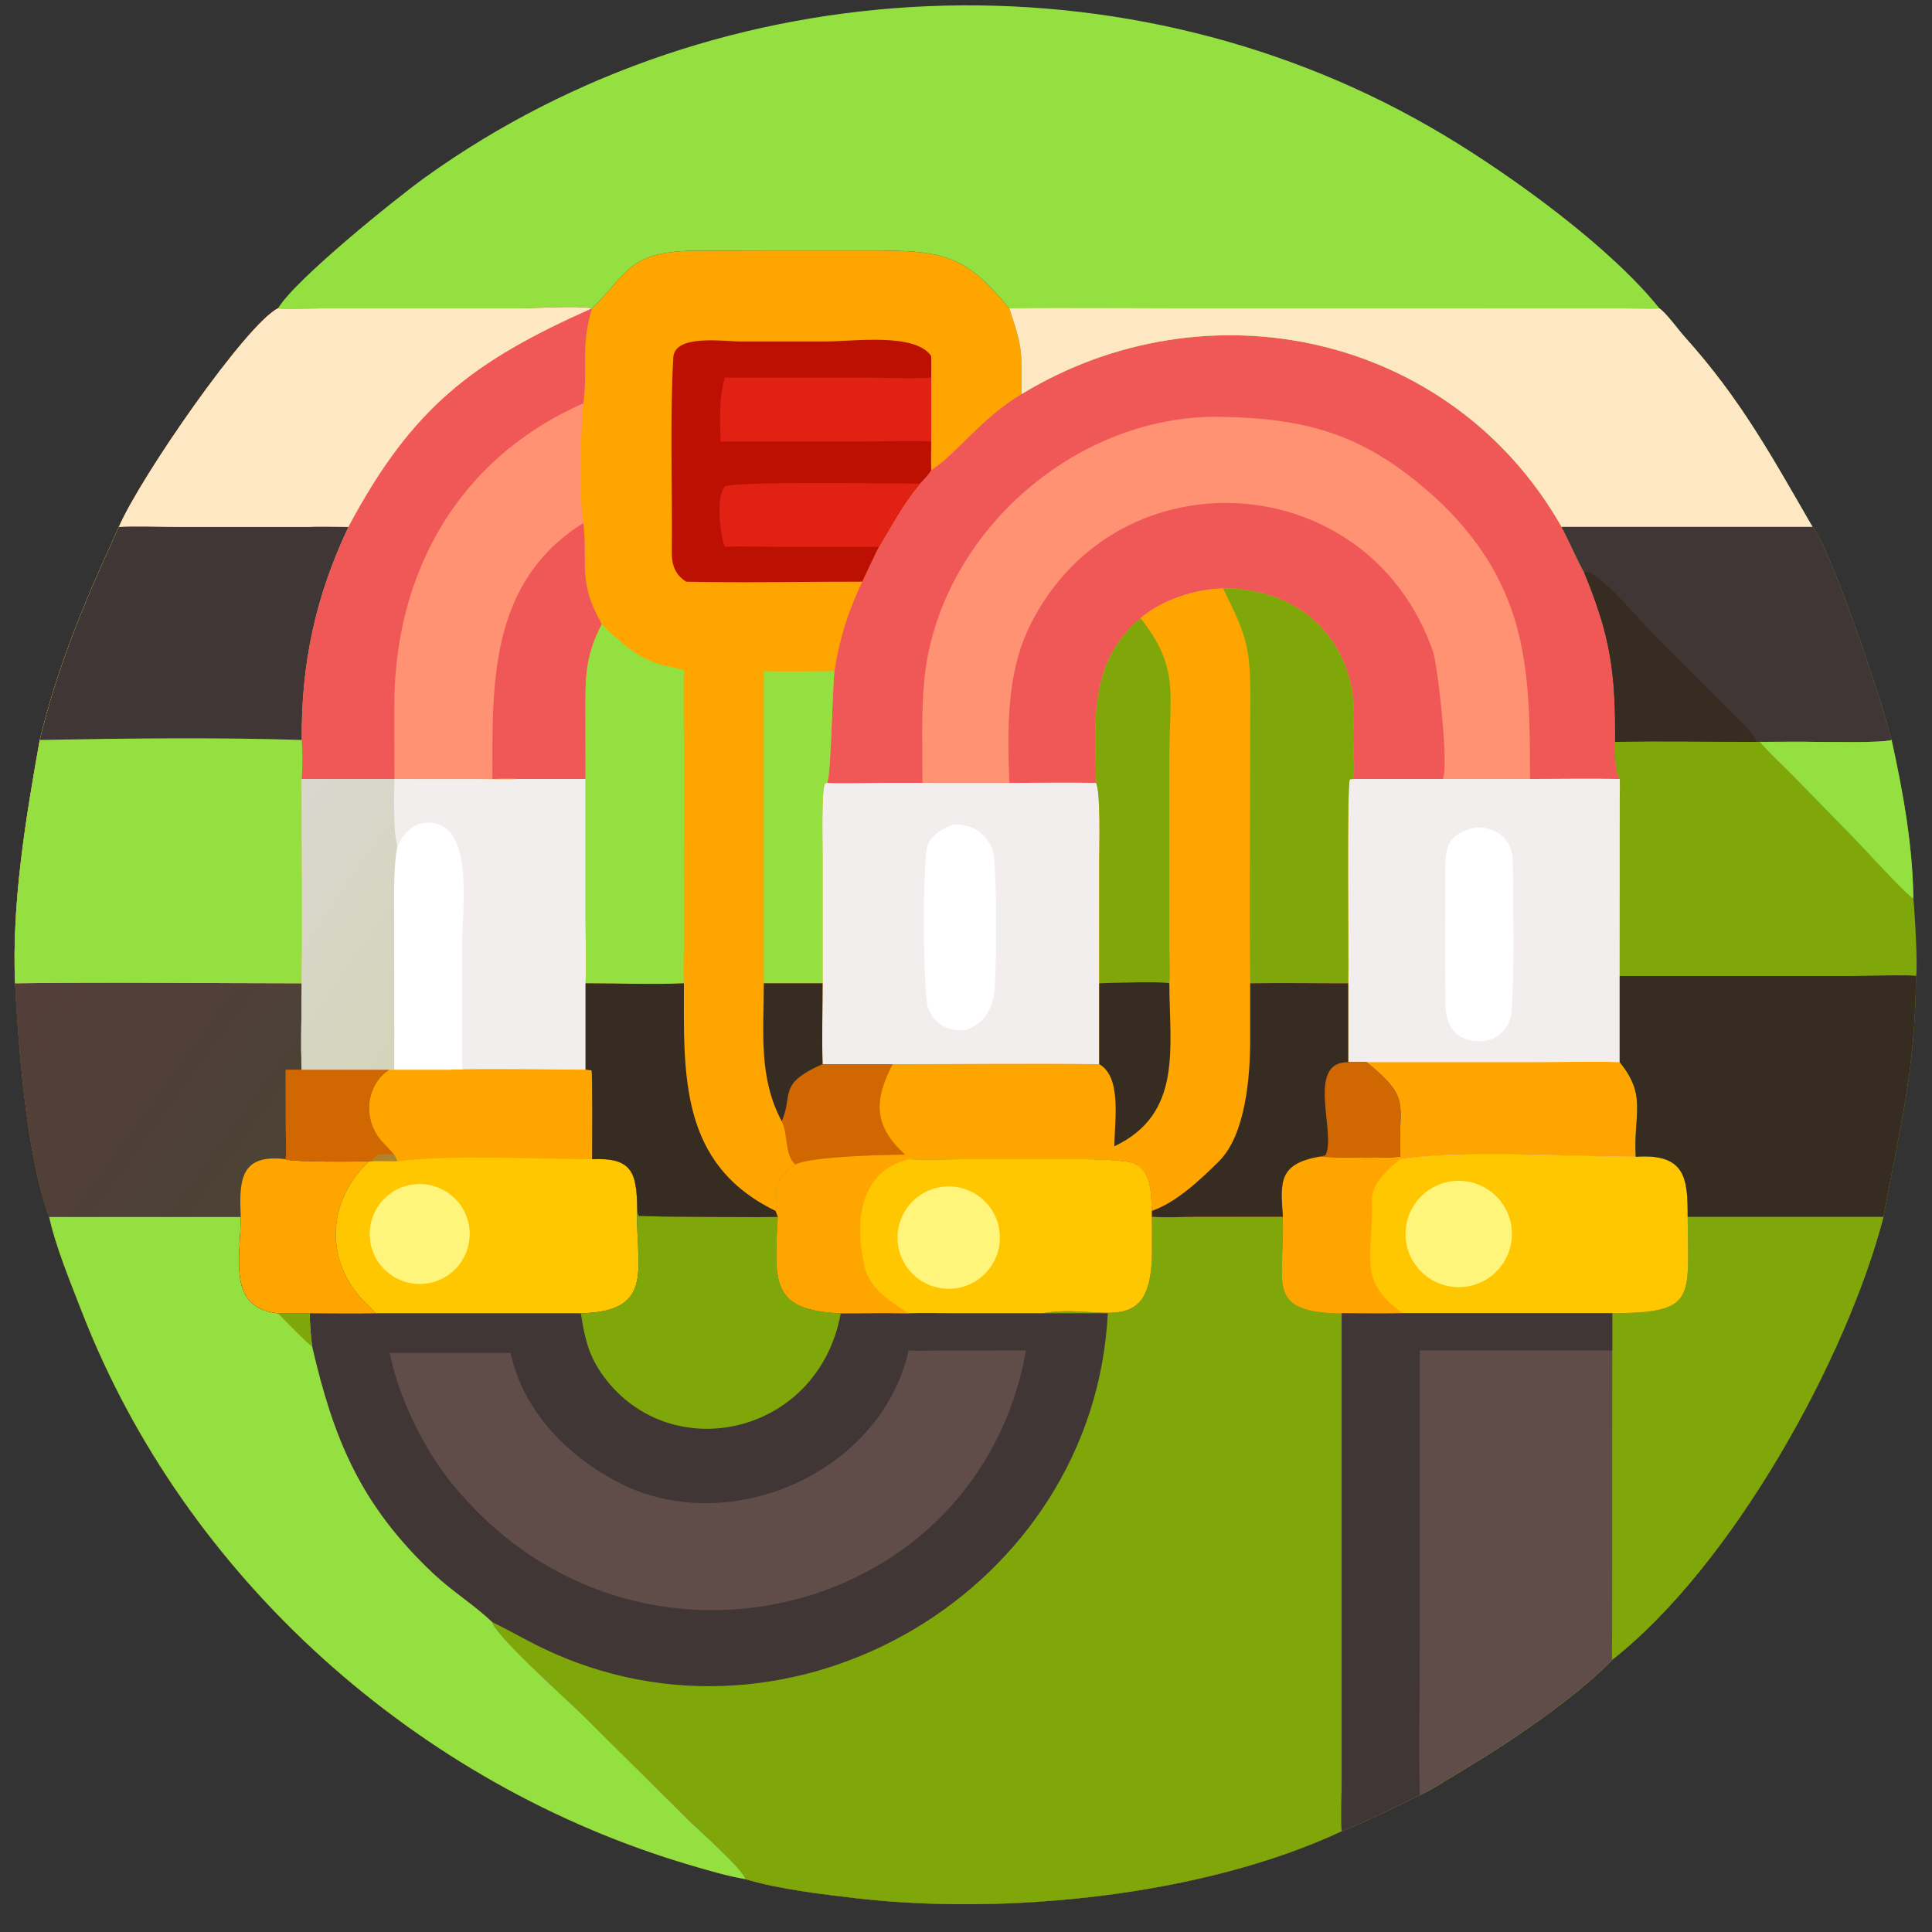 <?xml version="1.0" encoding="utf-8" ?><svg xmlns="http://www.w3.org/2000/svg" xmlns:xlink="http://www.w3.org/1999/xlink" width="1024" height="1024" viewBox="0 0 1024 1024"><rect x="0" y="0" width="1024" height="1024" fill="#333333" stroke="none"/><path fill="#FFA500" transform="scale(2 2)" d="M156.915 81.717C166.702 72.139 166.501 66.497 184.918 66.438C200.954 66.385 217.051 66.377 233.087 66.398C250.928 66.421 256.46 68.429 267.49 81.717C271.147 92.566 270.766 93.103 270.701 104.456C319.818 74.547 384.317 88.446 413.499 139.033C413.757 139.481 413.613 139.179 413.809 139.647C415.823 143.335 418.085 148.698 419.811 151.708C426.903 168.869 428.139 178.409 428.018 196.598C428.039 199.216 427.818 204.395 429.234 206.444C429.442 207.864 429.265 210.177 429.252 211.738L429.234 258.667L429.234 281.495C436.542 290.473 432.836 295.149 433.479 306.55C446.906 305.585 447.263 312.566 447.255 322.467L499.141 322.467C489.278 360.384 458.902 415.012 427.268 439.832C417.543 450.027 399.24 462.248 387.398 469.285C384.752 470.857 379.064 474.512 376.261 475.709C369.854 478.905 362.164 482.613 355.575 485.285C318.717 502.524 266.501 507.604 227 503.065C217.965 502.027 206.243 500.629 197.535 497.988C192.509 497.118 187.815 495.709 182.939 494.274C110.728 473.017 49.07 418.116 21.73 347.708C18.796 340.149 14.725 330.32 13.031 322.467C6.994 306.259 4.919 277.644 3.998 260.58C3.062 239.585 6.846 216.72 10.531 196.096C15.498 175.741 22.843 158.509 31.505 139.647C37.243 126.367 65.387 85.756 73.681 81.717C74.469 81.98 84.339 81.718 85.947 81.717L137.335 81.722C142.523 81.723 152.216 80.963 156.915 81.717Z"/><path fill="#413636" transform="scale(2 2)" d="M3.998 260.58C28.918 260.205 54.947 260.581 79.975 260.58C79.97 267.175 79.626 277.17 79.975 283.469L103.282 283.469L104.521 283.469L119.564 283.469C130.849 283.145 143.772 283.468 155.174 283.469L156.759 283.654C157.043 284.267 156.919 304.261 156.915 307.204C167.412 306.705 168.695 310.656 168.861 319.941C168.937 320.888 168.858 321.409 169.265 322.208C171.688 322.483 205.567 322.684 206.136 322.467L205.511 320.891C207.707 317.745 202.011 315.224 210.751 308.613C214.899 306.466 234.307 306.015 239.916 306.003C240.342 306.531 240.436 306.626 240.8 307.204C245.181 307.349 250.089 307.215 254.507 307.206L279.764 307.192C285.859 307.195 292.442 307.033 298.503 307.824C305.277 308.708 304.988 315.596 305.272 320.891L305.272 322.467C308.94 322.717 313.554 322.486 317.346 322.475L339.993 322.467C339.28 313.101 338.927 308.511 349.475 306.55C356.212 306.724 364.422 307.027 371.07 306.55L371.07 307.204C387.405 304.683 416.37 306.585 433.479 306.55C446.906 305.585 447.263 312.566 447.255 322.467L499.141 322.467C489.278 360.384 458.902 415.012 427.268 439.832C417.543 450.027 399.24 462.248 387.398 469.285C384.752 470.857 379.064 474.512 376.261 475.709C369.854 478.905 362.164 482.613 355.575 485.285C318.717 502.524 266.501 507.604 227 503.065C217.965 502.027 206.243 500.629 197.535 497.988C192.509 497.118 187.815 495.709 182.939 494.274C110.728 473.017 49.07 418.116 21.73 347.708C18.796 340.149 14.725 330.32 13.031 322.467C6.994 306.259 4.919 277.644 3.998 260.58Z"/><path fill="#7FA70A" transform="scale(2 2)" d="M433.479 306.55C446.906 305.585 447.263 312.566 447.255 322.467L499.141 322.467C489.278 360.384 458.902 415.012 427.268 439.832C417.543 450.027 399.24 462.248 387.398 469.285C384.752 470.857 379.064 474.512 376.261 475.709C369.854 478.905 362.164 482.613 355.575 485.285C318.717 502.524 266.501 507.604 227 503.065C217.965 502.027 206.243 500.629 197.535 497.988C197.095 495.519 185.105 484.935 182.505 482.372L154.323 454.406C150.561 450.699 131.194 433.363 130.483 429.897C134.88 432.011 139.149 434.523 143.61 436.679C210.041 468.777 289.96 421.118 293.579 348.026L276.316 348.026C291.768 345.243 305.307 355.495 305.292 331.317L305.272 322.467C308.94 322.717 313.554 322.486 317.346 322.475L339.993 322.467C339.28 313.101 338.927 308.511 349.475 306.55C356.212 306.724 364.422 307.027 371.07 306.55L371.07 307.204C387.405 304.683 416.37 306.585 433.479 306.55Z"/><path fill="#604D49" transform="scale(2 2)" d="M433.479 306.55C446.906 305.585 447.263 312.566 447.255 322.467L499.141 322.467C489.278 360.384 458.902 415.012 427.268 439.832C417.543 450.027 399.24 462.248 387.398 469.285C384.752 470.857 379.064 474.512 376.261 475.709C369.854 478.905 362.164 482.613 355.575 485.285C355.316 482.76 355.56 474.834 355.563 471.8L355.575 348.026C334.875 347.751 340.684 339.989 339.993 322.467C339.28 313.101 338.927 308.511 349.475 306.55C356.212 306.724 364.422 307.027 371.07 306.55L371.07 307.204C387.405 304.683 416.37 306.585 433.479 306.55Z"/><path fill="#7FA70A" transform="scale(2 2)" d="M447.255 322.467L499.141 322.467C489.278 360.384 458.902 415.012 427.268 439.832C427.103 438.758 427.233 433.787 427.238 432.433L427.268 357.882L427.268 348.026C449.747 347.911 447.343 344.223 447.255 322.467Z"/><path fill="#FFC700" transform="scale(2 2)" d="M433.479 306.55C446.906 305.585 447.263 312.566 447.255 322.467C447.343 344.223 449.747 347.911 427.268 348.026L371.818 348.026C366.424 348.101 360.974 348.044 355.575 348.026C334.875 347.751 340.684 339.989 339.993 322.467C339.28 313.101 338.927 308.511 349.475 306.55C356.212 306.724 364.422 307.027 371.07 306.55L371.07 307.204C387.405 304.683 416.37 306.585 433.479 306.55Z"/><path fill="#FFA500" transform="scale(2 2)" d="M339.993 322.467C339.28 313.101 338.927 308.511 349.475 306.55C356.212 306.724 364.422 307.027 371.07 306.55L371.07 307.204C367.916 309.735 363.403 313.712 363.562 318.149C364.073 332.481 359.277 339.312 371.818 348.026C366.424 348.101 360.974 348.044 355.575 348.026C334.875 347.751 340.684 339.989 339.993 322.467Z"/><path fill="#FEF57A" transform="scale(2 2)" d="M386.009 312.933C393.79 312.619 400.351 318.675 400.66 326.456C400.969 334.238 394.908 340.795 387.126 341.098C379.352 341.401 372.803 335.347 372.495 327.573C372.187 319.799 378.236 313.246 386.009 312.933Z"/><path fill="#413636" transform="scale(2 2)" d="M371.818 348.026L427.268 348.026L427.268 357.882L376.261 357.882L376.263 436.497C376.263 449.231 375.945 463.103 376.261 475.709C369.854 478.905 362.164 482.613 355.575 485.285C355.316 482.76 355.56 474.834 355.563 471.8L355.575 348.026C360.974 348.044 366.424 348.101 371.818 348.026Z"/><path fill="#95E041" transform="scale(2 2)" d="M13.031 322.467L63.796 322.467C63.797 333.486 60.123 346.653 73.681 348.026L82.061 348.026C82.135 350.825 82.347 354.098 82.737 356.879C88.444 381.502 95.554 398.802 114.827 417.005C119.765 421.668 125.603 425.277 130.483 429.897C131.194 433.363 150.561 450.699 154.323 454.406L182.505 482.372C185.105 484.935 197.095 495.519 197.535 497.988C192.509 497.118 187.815 495.709 182.939 494.274C110.728 473.017 49.07 418.116 21.73 347.708C18.796 340.149 14.725 330.32 13.031 322.467Z"/><path fill="#7FA70A" transform="scale(2 2)" d="M73.681 348.026L82.061 348.026C82.135 350.825 82.347 354.098 82.737 356.879C81.724 356.321 74.831 349.308 73.681 348.026Z"/><defs><linearGradient id="gradient_0" gradientUnits="userSpaceOnUse" x1="4.502" y1="260.998" x2="72.006" y2="310.115"><stop offset="0" stop-color="#543E39"/><stop offset="1" stop-color="#4C4236"/></linearGradient></defs><path fill="url(#gradient_0)" transform="scale(2 2)" d="M3.998 260.58C28.918 260.205 54.947 260.581 79.975 260.58C79.97 267.175 79.626 277.17 79.975 283.469L103.282 283.469C97.396 287.314 96.356 295.186 100.01 300.846C101.293 302.833 103.16 304.249 104.521 306.003C102.106 305.982 99.813 305.379 98.689 307.753L97.799 307.753C87.181 317.666 85.77 332.842 95.657 344.014C96.737 345.234 98.627 346.79 99.524 348.026C93.94 348.169 87.696 348.029 82.061 348.026L73.681 348.026C60.123 346.653 63.797 333.486 63.796 322.467L13.031 322.467C6.994 306.259 4.919 277.644 3.998 260.58Z"/><path fill="#FFA500" transform="scale(2 2)" d="M63.796 322.467C63.455 313.456 63.237 305.642 75.672 307.204C77.124 308.029 94.958 307.861 97.799 307.753C87.181 317.666 85.77 332.842 95.657 344.014C96.737 345.234 98.627 346.79 99.524 348.026C93.94 348.169 87.696 348.029 82.061 348.026L73.681 348.026C60.123 346.653 63.797 333.486 63.796 322.467Z"/><path fill="#D16700" transform="scale(2 2)" d="M79.975 283.469L103.282 283.469C97.396 287.314 96.356 295.186 100.01 300.846C101.293 302.833 103.16 304.249 104.521 306.003C102.106 305.982 99.813 305.379 98.689 307.753L97.799 307.753C94.958 307.861 77.124 308.029 75.672 307.204C75.943 305.795 75.722 300.25 75.702 298.541L75.672 283.469L79.975 283.469Z"/><path fill="#FFC700" transform="scale(2 2)" d="M155.174 283.469L156.759 283.654C157.043 284.267 156.919 304.261 156.915 307.204C167.412 306.705 168.695 310.656 168.861 319.941C168.291 335.591 174.12 347.616 153.929 348.026L99.524 348.026C98.627 346.79 96.737 345.234 95.657 344.014C85.77 332.842 87.181 317.666 97.799 307.753L98.689 307.753C99.813 305.379 102.106 305.982 104.521 306.003C103.16 304.249 101.293 302.833 100.01 300.846C96.356 295.186 97.396 287.314 103.282 283.469L104.521 283.469L119.564 283.469C130.849 283.145 143.772 283.468 155.174 283.469Z"/><path fill="#FFA500" transform="scale(2 2)" d="M155.174 283.469L156.759 283.654C157.043 284.267 156.919 304.261 156.915 307.204C141.688 307.196 120.177 305.911 105.352 307.753L104.521 306.003C103.16 304.249 101.293 302.833 100.01 300.846C96.356 295.186 97.396 287.314 103.282 283.469L104.521 283.469L119.564 283.469C130.849 283.145 143.772 283.468 155.174 283.469Z"/><path fill="#AF822C" transform="scale(2 2)" d="M98.689 307.753C99.813 305.379 102.106 305.982 104.521 306.003L105.352 307.753C103.368 307.774 100.517 307.644 98.689 307.753Z"/><path fill="#FEF57A" transform="scale(2 2)" d="M108.295 314.099C115.436 312.484 122.534 316.968 124.142 324.111C125.75 331.255 121.258 338.348 114.113 339.948C106.978 341.546 99.898 337.062 98.293 329.929C96.688 322.797 101.164 315.712 108.295 314.099Z"/><path fill="#FFC700" transform="scale(2 2)" d="M239.916 306.003C240.342 306.531 240.436 306.626 240.8 307.204C245.181 307.349 250.089 307.215 254.507 307.206L279.764 307.192C285.859 307.195 292.442 307.033 298.503 307.824C305.277 308.708 304.988 315.596 305.272 320.891L305.272 322.467L305.292 331.317C305.307 355.495 291.768 345.243 276.316 348.026L253.177 348.022C249.095 348.016 244.851 347.88 240.8 348.026C234.845 347.941 228.772 348.01 222.806 348.026C204.423 347.226 205.172 340.083 206.136 322.467L205.511 320.891C207.707 317.745 202.011 315.224 210.751 308.613C214.899 306.466 234.307 306.015 239.916 306.003Z"/><path fill="#FFA500" transform="scale(2 2)" d="M239.916 306.003C240.342 306.531 240.436 306.626 240.8 307.204C227.615 310.573 226.444 323.86 229.11 335.603C230.476 341.623 236.066 345.017 240.8 348.026C234.845 347.941 228.772 348.01 222.806 348.026C204.423 347.226 205.172 340.083 206.136 322.467L205.511 320.891C207.707 317.745 202.011 315.224 210.751 308.613C214.899 306.466 234.307 306.015 239.916 306.003Z"/><path fill="#FEF57A" transform="scale(2 2)" d="M250.629 314.434C257.974 314.006 264.321 319.51 264.938 326.84C265.556 334.171 260.218 340.659 252.906 341.466C248.004 342.006 243.196 339.845 240.346 335.821C237.495 331.797 237.053 326.544 239.19 322.1C241.327 317.656 245.706 314.721 250.629 314.434Z"/><path fill="#7FA70A" transform="scale(2 2)" d="M168.861 319.941C168.937 320.888 168.858 321.409 169.265 322.208C171.688 322.483 205.567 322.684 206.136 322.467C205.172 340.083 204.423 347.226 222.806 348.026C216.826 380.977 176.467 389.154 159.149 363.594C155.745 358.57 154.87 353.921 153.929 348.026C174.12 347.616 168.291 335.591 168.861 319.941Z"/><path fill="#604D49" transform="scale(2 2)" d="M240.8 357.882C241.852 358.063 248.284 357.903 249.886 357.9L271.909 357.882C259.407 428.044 171.534 450.287 123.694 397.666C113.91 387.441 106.18 372.391 103.282 358.554L135.336 358.554C138.496 373.59 149.941 385.43 163.173 392.506C192.876 408.39 233.546 390.308 240.8 357.882Z"/><path fill="#FFA500" transform="scale(2 2)" d="M270.701 104.456C319.818 74.547 384.317 88.446 413.499 139.033C413.757 139.481 413.613 139.179 413.809 139.647C415.823 143.335 418.085 148.698 419.811 151.708C426.903 168.869 428.139 178.409 428.018 196.598C428.039 199.216 427.818 204.395 429.234 206.444C429.442 207.864 429.265 210.177 429.252 211.738L429.234 258.667L429.234 281.495C436.542 290.473 432.836 295.149 433.479 306.55C416.37 306.585 387.405 304.683 371.07 307.204L371.07 306.55C364.422 307.027 356.212 306.724 349.475 306.55C338.927 308.511 339.28 313.101 339.993 322.467L317.346 322.475C313.554 322.486 308.94 322.717 305.272 322.467L305.272 320.891C304.988 315.596 305.277 308.708 298.503 307.824C292.442 307.033 285.859 307.195 279.764 307.192L254.507 307.206C250.089 307.215 245.181 307.349 240.8 307.204C240.436 306.626 240.342 306.531 239.916 306.003C231.586 298.516 231.497 291.654 236.589 282.016L218.002 282.016C217.771 275.391 217.999 267.323 218.002 260.58L217.999 226.875C217.999 223.562 217.638 209.589 218.623 207.591L219.203 207.484L219.203 207.484C220.226 205.757 220.571 182.247 221.136 177.837C222.592 168.923 224.639 162.315 228.516 154.151C228.564 154.111 232.254 146.097 232.947 144.936C236.532 138.885 239.274 133.661 243.8 128.17C244.842 127.147 246.077 125.87 246.783 124.611C253.589 120.245 259.964 110.866 270.701 104.456Z"/><path fill="#FE9272" transform="scale(2 2)" d="M270.701 104.456C319.818 74.547 384.317 88.446 413.499 139.033C413.757 139.481 413.613 139.179 413.809 139.647C415.823 143.335 418.085 148.698 419.811 151.708C426.903 168.869 428.139 178.409 428.018 196.598C428.039 199.216 427.818 204.395 429.234 206.444C421.427 206.305 413.296 206.43 405.465 206.444L382.356 206.444L358.656 206.444C359.258 203.185 358.33 196.799 358.652 193.089C360.514 171.678 346.086 155.804 324.114 155.923C316.886 156.047 307.821 158.921 302.22 163.809C288.535 175.503 290.131 190.857 290.499 207.484C283.013 207.332 275.017 207.48 267.49 207.484L234.442 207.46C230.484 207.46 222.856 207.795 219.203 207.484L219.203 207.484C220.226 205.757 220.571 182.247 221.136 177.837C222.592 168.923 224.639 162.315 228.516 154.151C228.564 154.111 232.254 146.097 232.947 144.936C236.532 138.885 239.274 133.661 243.8 128.17C244.842 127.147 246.077 125.87 246.783 124.611C253.589 120.245 259.964 110.866 270.701 104.456Z"/><path fill="#F05858" transform="scale(2 2)" d="M270.701 104.456C319.818 74.547 384.317 88.446 413.499 139.033C413.757 139.481 413.613 139.179 413.809 139.647C415.823 143.335 418.085 148.698 419.811 151.708C426.903 168.869 428.139 178.409 428.018 196.598C428.039 199.216 427.818 204.395 429.234 206.444C421.427 206.305 413.296 206.43 405.465 206.444C405.498 177.795 404.987 156.117 382.36 133.732C363.417 115.89 348.16 110.862 323.384 110.459C284.721 109.831 248.579 141.855 244.93 180.402C244.116 189.007 244.458 198.681 244.471 207.484L219.203 207.484C220.226 205.757 220.571 182.247 221.136 177.837C222.592 168.923 224.639 162.315 228.516 154.151C228.564 154.111 232.254 146.097 232.947 144.936C236.532 138.885 239.274 133.661 243.8 128.17C244.842 127.147 246.077 125.87 246.783 124.611C253.589 120.245 259.964 110.866 270.701 104.456Z"/><path fill="#F05858" transform="scale(2 2)" d="M267.49 207.484C266.98 193.314 266.639 178.313 273.1 165.46C296.238 119.446 362.6 123.651 379.705 172.501C381.039 176.314 384.003 203.206 382.356 206.444L358.656 206.444C359.258 203.185 358.33 196.799 358.652 193.089C360.514 171.678 346.086 155.804 324.114 155.923C316.886 156.047 307.821 158.921 302.22 163.809C288.535 175.503 290.131 190.857 290.499 207.484C283.013 207.332 275.017 207.48 267.49 207.484Z"/><path fill="#F3EEEE" transform="scale(2 2)" d="M358.656 206.444L382.356 206.444L405.465 206.444C413.296 206.43 421.427 206.305 429.234 206.444C429.442 207.864 429.265 210.177 429.252 211.738L429.234 258.667L429.234 281.495C436.542 290.473 432.836 295.149 433.479 306.55C416.37 306.585 387.405 304.683 371.07 307.204L371.07 306.55C370.436 292.157 374.355 291.475 362.187 281.495L357.304 281.495L357.304 260.58C357.461 254.6 356.877 208.097 357.731 206.522L358.656 206.444Z"/><path fill="#FFA500" transform="scale(2 2)" d="M362.187 281.495L405.795 281.498C413.244 281.498 421.96 281.222 429.234 281.495C436.542 290.473 432.836 295.149 433.479 306.55C416.37 306.585 387.405 304.683 371.07 307.204L371.07 306.55C370.436 292.157 374.355 291.475 362.187 281.495Z"/><path fill="white" transform="scale(2 2)" d="M390.953 219.297C396.6 218.966 400.891 222.503 400.909 228.301C400.948 241.309 401.433 254.735 400.626 267.707C400.358 272.018 397.347 275.55 392.883 275.915C386.237 276.175 383.185 272.495 383.083 266.18C382.889 255.088 383.033 244.019 383.008 232.921C382.992 225.49 382.67 221.235 390.953 219.297Z"/><path fill="#F3EEEE" transform="scale(2 2)" d="M218.002 260.58L217.999 226.875C217.999 223.562 217.638 209.589 218.623 207.591L219.203 207.484C222.856 207.795 230.484 207.46 234.442 207.46L267.49 207.484C275.017 207.48 283.013 207.332 290.499 207.484C291.721 210.436 291.301 224.255 291.298 228.336L291.291 260.58L291.291 282.016C273.271 281.78 254.66 282.02 236.589 282.016L218.002 282.016C217.771 275.391 217.999 267.323 218.002 260.58Z"/><path fill="white" transform="scale(2 2)" d="M252.557 218.532C257.211 218.282 261.088 220.485 262.959 224.925C264.37 228.274 264.01 256.485 263.633 261.566C263.243 266.807 261.412 270.795 256.211 272.896C251.615 273.541 247.881 271.776 245.997 267.264C244.556 263.814 244.44 227.391 245.85 223.929C247.02 221.059 249.85 219.609 252.557 218.532Z"/><path fill="#7FA70A" transform="scale(2 2)" d="M324.114 155.923C346.086 155.804 360.514 171.678 358.652 193.089C358.33 196.799 359.258 203.185 358.656 206.444L357.731 206.522C356.877 208.097 357.461 254.6 357.304 260.58C348.712 260.593 339.877 260.43 331.311 260.58C331.046 240.587 331.307 219.975 331.298 199.928L331.336 186.219C331.431 171.799 330.533 168.862 324.114 155.923Z"/><path fill="#372C22" transform="scale(2 2)" d="M331.311 260.58C339.877 260.43 348.712 260.593 357.304 260.58L357.304 281.495L362.187 281.495C374.355 291.475 370.436 292.157 371.07 306.55C364.422 307.027 356.212 306.724 349.475 306.55C338.927 308.511 339.28 313.101 339.993 322.467L317.346 322.475C313.554 322.486 308.94 322.717 305.272 322.467L305.272 320.891C311.777 318.643 318.16 312.593 323.03 307.76C330.165 300.68 331.315 285.075 331.319 275.467L331.311 260.58Z"/><path fill="#D16700" transform="scale(2 2)" d="M357.304 281.495L362.187 281.495C374.355 291.475 370.436 292.157 371.07 306.55C364.422 307.027 356.212 306.724 349.475 306.55L351.213 306.191C354.331 300.729 345.831 281.346 357.304 281.495Z"/><path fill="#7FA70A" transform="scale(2 2)" d="M302.22 163.809C312.67 176.903 309.896 183.794 309.898 200.784L309.903 251.402C309.904 253.994 310.19 258.167 309.894 260.58C309.011 260.04 293.587 260.444 291.291 260.58L291.298 228.336C291.301 224.255 291.721 210.436 290.499 207.484C290.131 190.857 288.535 175.503 302.22 163.809Z"/><path fill="#372C22" transform="scale(2 2)" d="M291.291 260.58C293.587 260.444 309.011 260.04 309.894 260.58C309.924 277.719 313.477 295.177 295.317 303.783C295.336 297.249 297.386 285.427 291.291 282.016L291.291 260.58Z"/><path fill="#FE9272" transform="scale(2 2)" d="M73.681 81.717C74.469 81.98 84.339 81.718 85.947 81.717L137.335 81.722C142.523 81.723 152.216 80.963 156.915 81.717C153.802 91.68 155.849 97.119 154.621 106.878C153.878 113.168 153.351 132.485 154.621 138.588C155.769 149.926 153.1 154.128 159.483 165.397C154.886 174.303 155.151 180.015 155.157 189.675L155.174 206.444L137.373 206.444C134.582 206.625 129.449 206.453 126.536 206.45L104.521 206.444L104.521 206.444L79.975 206.444C79.964 224.395 80.166 242.656 79.975 260.58C54.947 260.581 28.918 260.205 3.998 260.58C3.062 239.585 6.846 216.72 10.531 196.096C15.498 175.741 22.843 158.509 31.505 139.647C37.243 126.367 65.387 85.756 73.681 81.717Z"/><path fill="#95E041" transform="scale(2 2)" d="M31.505 139.647C34.465 139.342 43.844 139.638 47.461 139.641L82.061 139.647L92.344 139.647C83.676 157.929 79.772 175.841 79.975 196.096C80.213 199.974 80.2 202.504 79.975 206.444C79.964 224.395 80.166 242.656 79.975 260.58C54.947 260.581 28.918 260.205 3.998 260.58C3.062 239.585 6.846 216.72 10.531 196.096C15.498 175.741 22.843 158.509 31.505 139.647Z"/><path fill="#413636" transform="scale(2 2)" d="M31.505 139.647C34.465 139.342 43.844 139.638 47.461 139.641L82.061 139.647L92.344 139.647C83.676 157.929 79.772 175.841 79.975 196.096C57.532 195.376 32.966 195.679 10.531 196.096C15.498 175.741 22.843 158.509 31.505 139.647Z"/><path fill="#FEE8C3" transform="scale(2 2)" d="M73.681 81.717C74.469 81.98 84.339 81.718 85.947 81.717L137.335 81.722C142.523 81.723 152.216 80.963 156.915 81.717C125.575 95.696 109.387 107.653 92.344 139.647C90.14 139.639 83.941 139.454 82.061 139.647L47.461 139.641C43.844 139.638 34.465 139.342 31.505 139.647C37.243 126.367 65.387 85.756 73.681 81.717Z"/><path fill="#F05858" transform="scale(2 2)" d="M156.915 81.717C153.802 91.68 155.849 97.119 154.621 106.878C121.306 121.498 104.321 152.118 104.507 187.499L104.521 206.444L79.975 206.444C80.2 202.504 80.213 199.974 79.975 196.096C79.772 175.841 83.676 157.929 92.344 139.647L82.061 139.647C83.941 139.454 90.14 139.639 92.344 139.647C109.387 107.653 125.575 95.696 156.915 81.717Z"/><path fill="#F05858" transform="scale(2 2)" d="M154.621 138.588C155.769 149.926 153.1 154.128 159.483 165.397C154.886 174.303 155.151 180.015 155.157 189.675L155.174 206.444L137.373 206.444C135.107 206.207 132.761 206.348 130.483 206.444C130.478 181.162 129.585 154.282 154.621 138.588Z"/><path fill="#F3EEEE" transform="scale(2 2)" d="M79.975 206.444L104.521 206.444L104.521 206.444L126.536 206.45C129.449 206.453 134.582 206.625 137.373 206.444L155.174 206.444L155.173 242.839C155.171 247.5 155.444 256.217 155.174 260.58L155.174 283.469C143.772 283.468 130.849 283.145 119.564 283.469L104.521 283.469L103.282 283.469L79.975 283.469C79.626 277.17 79.97 267.175 79.975 260.58C80.166 242.656 79.964 224.395 79.975 206.444Z"/><defs><linearGradient id="gradient_1" gradientUnits="userSpaceOnUse" x1="117.948" y1="262.733" x2="66.508" y2="227.331"><stop offset="0" stop-color="#D2D5BA"/><stop offset="1" stop-color="#DAD7CF"/></linearGradient></defs><path fill="url(#gradient_1)" transform="scale(2 2)" d="M79.975 206.444L104.521 206.444L104.521 206.444C104.41 210.338 104.191 221.07 105.352 224.296C104.139 229.605 104.51 241.195 104.511 247.016L104.521 283.469L103.282 283.469L79.975 283.469C79.626 277.17 79.97 267.175 79.975 260.58C80.166 242.656 79.964 224.395 79.975 206.444Z"/><path fill="white" transform="scale(2 2)" d="M105.352 224.296C106.99 220.772 109.482 218.011 113.507 218.016C125.772 218.032 122.498 240.522 122.492 249.801L122.494 283.469C121.668 283.397 120.259 283.158 119.564 283.469L104.521 283.469L104.511 247.016C104.51 241.195 104.139 229.605 105.352 224.296Z"/><path fill="#BC1003" transform="scale(2 2)" d="M181.831 154.151C178.878 152.279 178.001 149.663 178.036 146.3C178.213 129.154 177.5 111.867 178.429 94.756C178.769 88.492 191.644 90.499 196.361 90.496L218.626 90.494C226.234 90.497 242.523 88.094 246.783 94.358C246.821 96.222 246.785 98.194 246.783 100.067L246.783 117.012C246.765 119.488 246.695 122.15 246.783 124.611C246.077 125.87 244.842 127.147 243.8 128.17C239.274 133.661 236.532 138.885 232.947 144.936C232.254 146.097 228.564 154.111 228.516 154.151C213.307 154.122 196.902 154.49 181.831 154.151Z"/><path fill="#E02113" transform="scale(2 2)" d="M192.051 100.067L228.954 100.067C233.982 100.069 242.194 100.404 246.783 100.067L246.783 117.012C243.25 116.677 232.777 117.015 228.748 117.016L190.957 117.012C190.794 111.275 190.507 105.613 192.051 100.067Z"/><path fill="#E02113" transform="scale(2 2)" d="M192.051 144.936C190.813 141.458 189.65 131.69 192.135 128.876C195.752 127.477 236.578 128.167 243.8 128.17C239.274 133.661 236.532 138.885 232.947 144.936L206.418 144.931C201.694 144.917 196.718 144.646 192.051 144.936Z"/><path fill="#95E041" transform="scale(2 2)" d="M159.483 165.397C164.176 170.059 168.523 174.113 174.965 176.11C176.337 176.536 180.546 177.081 181.241 177.837C181.064 183.773 181.235 190.365 181.238 196.363L181.229 251.282C181.222 253.662 180.993 258.484 181.241 260.58C173.726 260.937 162.955 260.581 155.174 260.58C155.444 256.217 155.171 247.5 155.173 242.839L155.174 206.444L155.157 189.675C155.151 180.015 154.886 174.303 159.483 165.397Z"/><path fill="#372C22" transform="scale(2 2)" d="M155.174 260.58C162.955 260.581 173.726 260.937 181.241 260.58C181.21 285.03 180.075 308.493 205.511 320.891L206.136 322.467C205.567 322.684 171.688 322.483 169.265 322.208C168.858 321.409 168.937 320.888 168.861 319.941C168.695 310.656 167.412 306.705 156.915 307.204C156.919 304.261 157.043 284.267 156.759 283.654L155.174 283.469L155.174 260.58Z"/><path fill="#95E041" transform="scale(2 2)" d="M202.415 177.837C207.84 178.074 215.616 177.909 221.136 177.837C220.571 182.247 220.226 205.757 219.203 207.484L219.203 207.484L218.623 207.591C217.638 209.589 217.999 223.562 217.999 226.875L218.002 260.58L202.415 260.58L202.415 177.837Z"/><path fill="#D16700" transform="scale(2 2)" d="M218.002 282.016L236.589 282.016C231.497 291.654 231.586 298.516 239.916 306.003C234.307 306.015 214.899 306.466 210.751 308.613C207.851 305.931 208.854 300.563 207.188 297.182C210.309 289.977 206.005 287.308 218.002 282.016Z"/><path fill="#372C22" transform="scale(2 2)" d="M202.415 260.58L218.002 260.58C217.999 267.323 217.771 275.391 218.002 282.016C206.005 287.308 210.309 289.977 207.188 297.182C200.918 285.529 202.441 273.3 202.415 260.58Z"/><path fill="#95E041" transform="scale(2 2)" d="M73.681 81.717C78.203 74.073 105.1 52.439 112.648 47.015C191.168 -9.403 299.861 -13.86 382.756 35.859C400.726 46.638 426.734 65.426 439.757 81.717C441.725 83.127 444.665 87.284 446.512 89.338C461.293 105.786 469.405 120.73 480.344 139.647L413.809 139.647C413.613 139.179 413.757 139.481 413.499 139.033C384.317 88.446 319.818 74.547 270.701 104.456C270.766 93.103 271.147 92.566 267.49 81.717C256.46 68.429 250.928 66.421 233.087 66.398C217.051 66.377 200.954 66.385 184.918 66.438C166.501 66.497 166.702 72.139 156.915 81.717C152.216 80.963 142.523 81.723 137.335 81.722L85.947 81.717C84.339 81.718 74.469 81.98 73.681 81.717Z"/><path fill="#FEE8C3" transform="scale(2 2)" d="M439.757 81.717C441.725 83.127 444.665 87.284 446.512 89.338C461.293 105.786 469.405 120.73 480.344 139.647L413.809 139.647C413.613 139.179 413.757 139.481 413.499 139.033C384.317 88.446 319.818 74.547 270.701 104.456C270.766 93.103 271.147 92.566 267.49 81.717C282.614 81.562 298 81.716 313.146 81.716L430.237 81.725C431.837 81.73 438.783 82.018 439.757 81.717Z"/><path fill="#7FA70A" transform="scale(2 2)" d="M413.809 139.647L480.344 139.647C484.662 144.306 498.106 184.016 500.056 191.674C500.395 193.006 500.816 194.84 501.288 196.096C504.289 209.678 506.919 224.25 507.053 238.117C507.411 241.091 508.294 256.588 507.768 258.667C507.584 284.139 503.377 299.072 499.141 322.467L447.255 322.467C447.263 312.566 446.906 305.585 433.479 306.55C432.836 295.149 436.542 290.473 429.234 281.495L429.234 258.667L429.252 211.738C429.265 210.177 429.442 207.864 429.234 206.444C427.818 204.395 428.039 199.216 428.018 196.598C428.139 178.409 426.903 168.869 419.811 151.708C418.085 148.698 415.823 143.335 413.809 139.647Z"/><path fill="#372C22" transform="scale(2 2)" d="M429.234 258.667L490.296 258.669C492.205 258.668 507.437 258.235 507.768 258.667C507.584 284.139 503.377 299.072 499.141 322.467L447.255 322.467C447.263 312.566 446.906 305.585 433.479 306.55C432.836 295.149 436.542 290.473 429.234 281.495L429.234 258.667Z"/><path fill="#413636" transform="scale(2 2)" d="M413.809 139.647L480.344 139.647C484.662 144.306 498.106 184.016 500.056 191.674C500.395 193.006 500.816 194.84 501.288 196.096C498.87 196.937 484.092 196.606 480.344 196.598C476.431 196.346 469.823 196.642 465.589 196.598C453.428 196.599 440.082 196.304 428.018 196.598C428.139 178.409 426.903 168.869 419.811 151.708C418.085 148.698 415.823 143.335 413.809 139.647Z"/><path fill="#372C22" transform="scale(2 2)" d="M419.811 151.708C422.103 149.587 434.189 163.977 436.651 166.45L455.236 185.173C457.717 187.676 464.425 193.581 465.589 196.598C453.428 196.599 440.082 196.304 428.018 196.598C428.139 178.409 426.903 168.869 419.811 151.708Z"/><path fill="#95E041" transform="scale(2 2)" d="M480.344 196.598C484.092 196.606 498.87 196.937 501.288 196.096C504.289 209.678 506.919 224.25 507.053 238.117C504.991 236.956 493.593 224.397 490.844 221.596L474.803 205.194C472.228 202.573 468.647 199.337 466.4 196.598C470.989 196.588 475.777 196.736 480.344 196.598Z"/></svg>